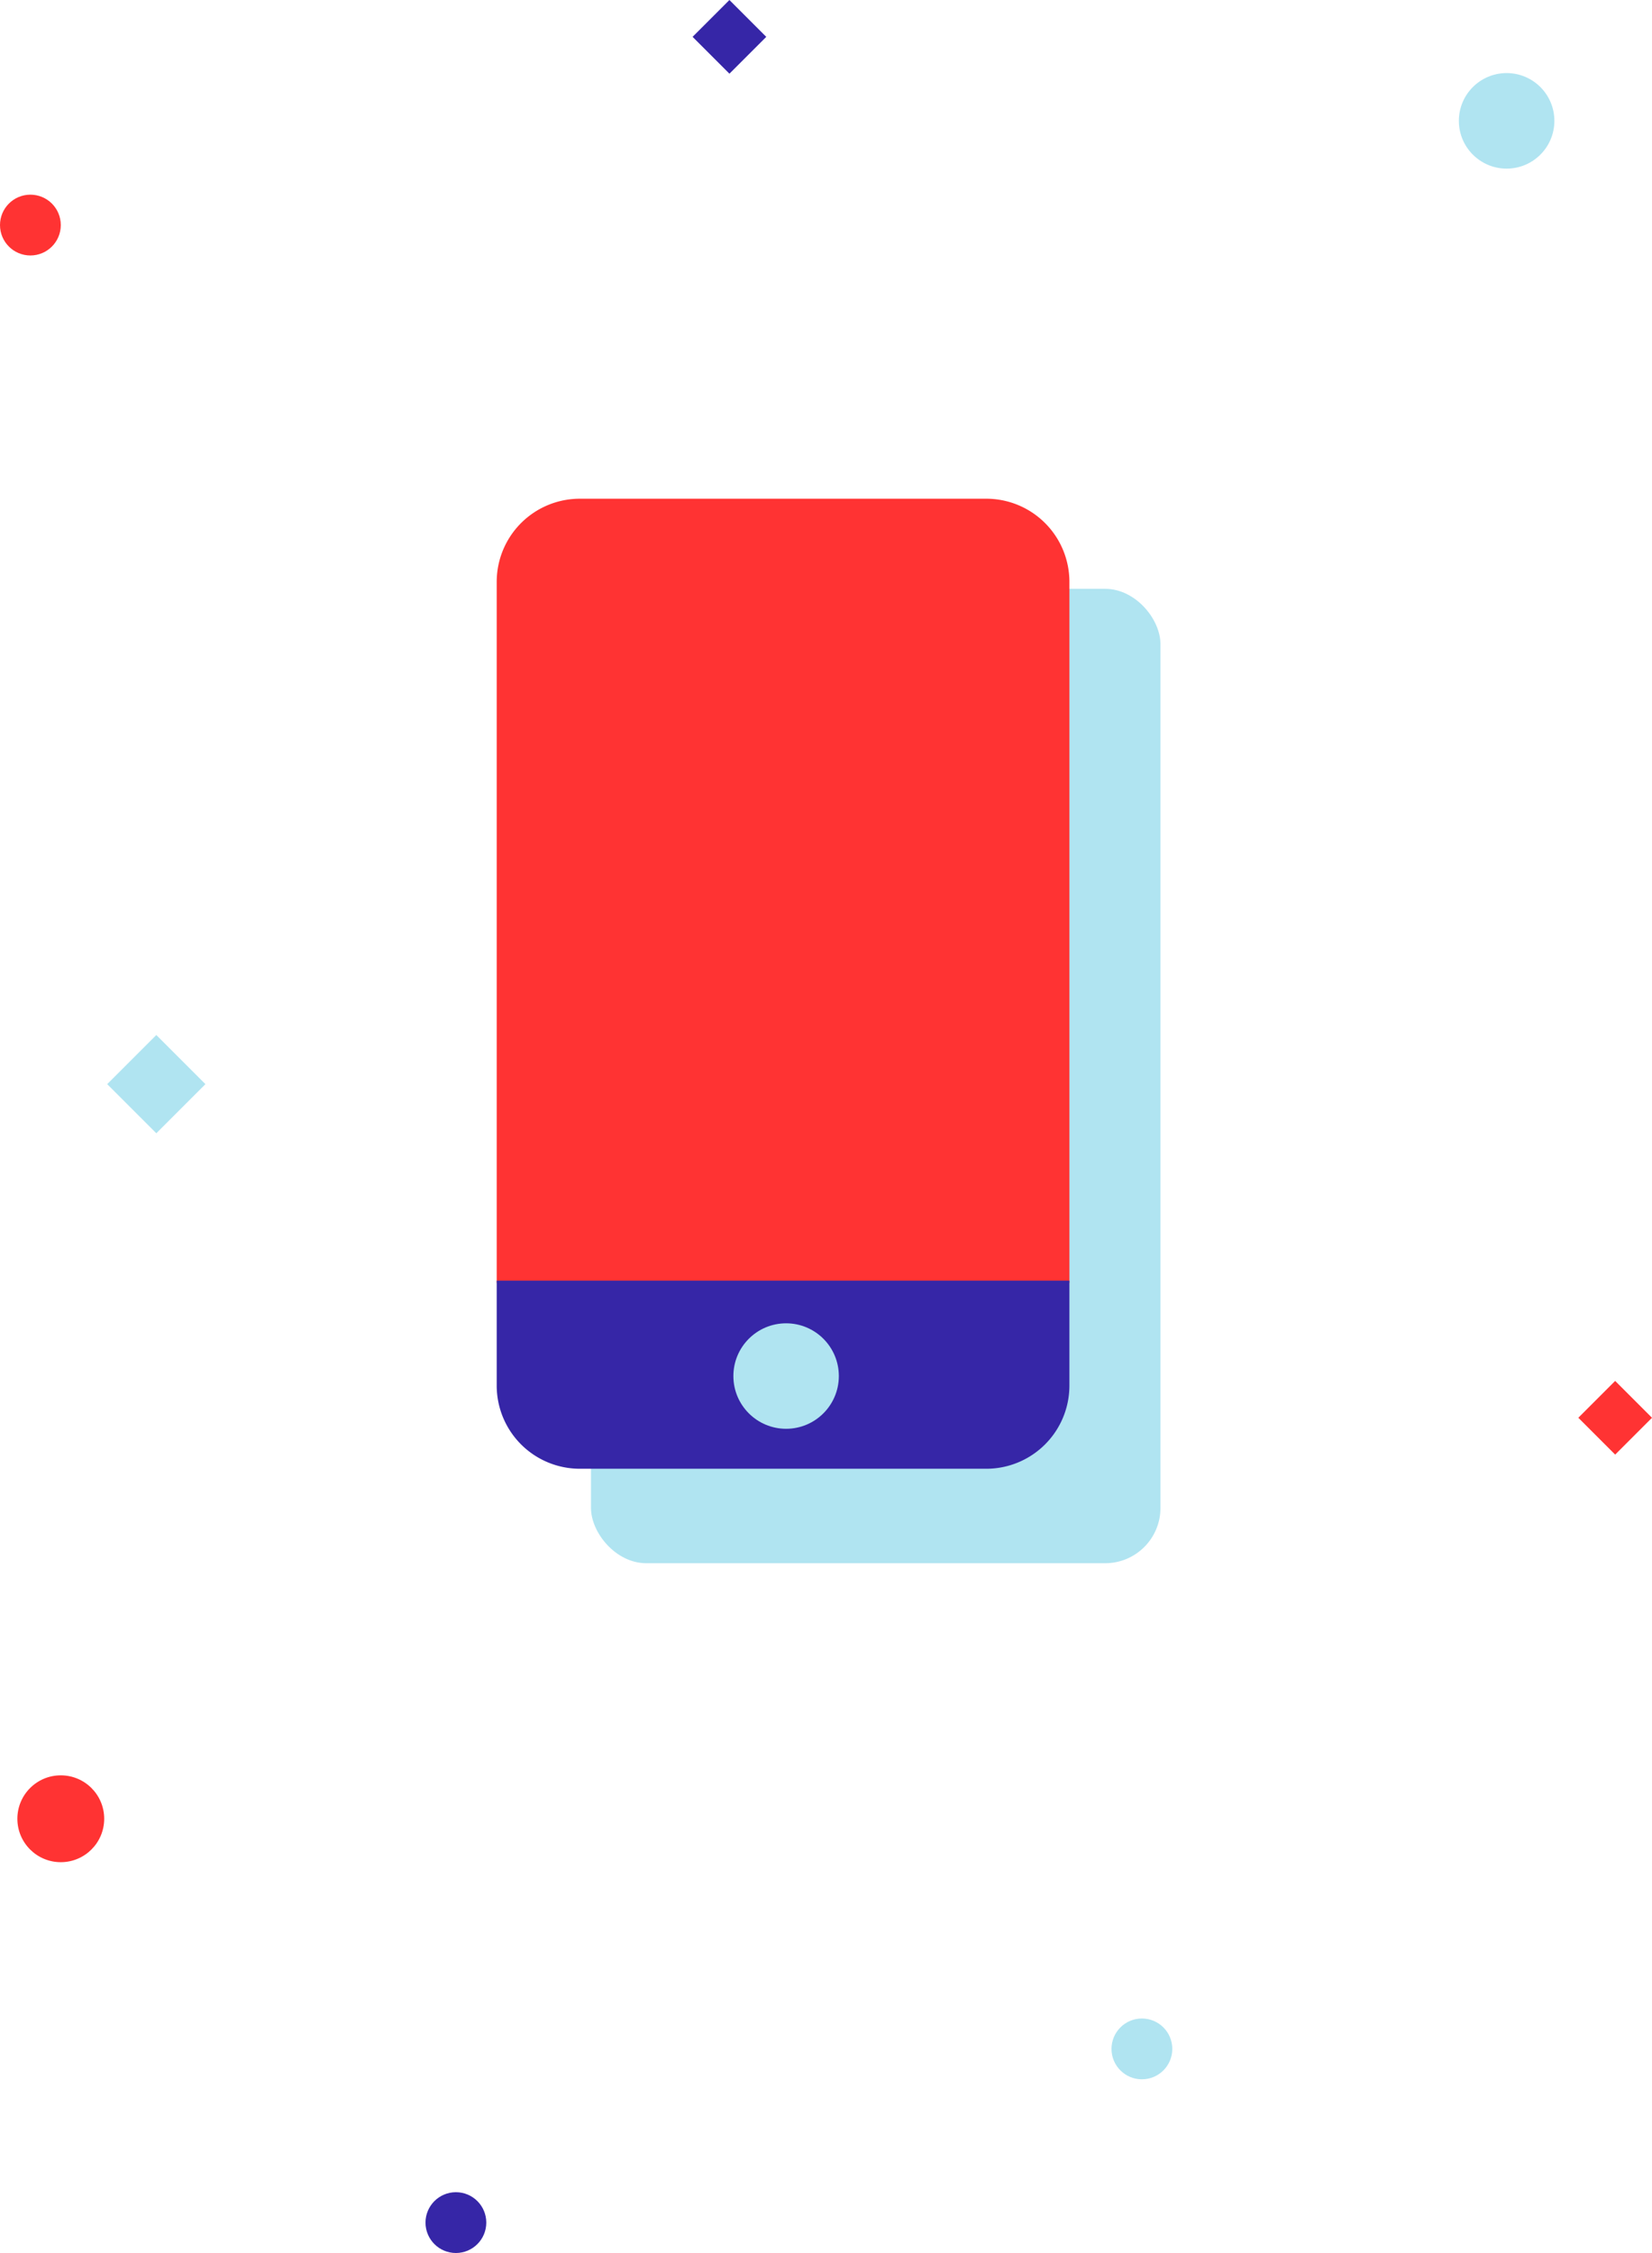 <?xml version="1.0" encoding="utf-8"?><svg xmlns="http://www.w3.org/2000/svg" viewBox="0 0 268.819 366.561"><defs><style>.cls-1{fill:#b0e4f1}.cls-2{fill:#f33}.cls-3{fill:#3626a7}</style></defs><g id="Group_246" data-name="Group 246" transform="translate(-248.226 -638.236)"><rect id="Rectangle_204" width="92.669" height="158.532" class="cls-1" data-name="Rectangle 204" rx="9" transform="translate(344.392 734.039)"/><g id="Group_86" data-name="Group 86" transform="rotate(-90 626.512 378.286)"><ellipse id="Ellipse_84" cx="7.065" cy="7.065" class="cls-2" data-name="Ellipse 84" rx="7.065" ry="7.065" transform="translate(63.586 2.826)"/><ellipse id="Ellipse_85" cx="4.946" cy="4.946" class="cls-1" data-name="Ellipse 85" rx="4.946" ry="4.946" transform="translate(28.26 180.868)"/><ellipse id="Ellipse_86" cx="7.772" cy="7.772" class="cls-1" data-name="Ellipse 86" rx="7.772" ry="7.772" transform="translate(339.128 237.39)"/><ellipse id="Ellipse_87" cx="4.946" cy="4.946" class="cls-2" data-name="Ellipse 87" rx="4.946" ry="4.946" transform="translate(324.997)"/><ellipse id="Ellipse_88" cx="4.946" cy="4.946" class="cls-3" data-name="Ellipse 88" rx="4.946" ry="4.946" transform="translate(0 69.239)"/><path id="Rectangle_176" d="M0 0h11.304v11.304H0z" class="cls-1" data-name="Rectangle 176" transform="rotate(-45 121.793 -207.193)"/><path id="Rectangle_177" d="M0 0h8.478v8.478H0z" class="cls-3" data-name="Rectangle 177" transform="rotate(-45 320.563 -368.658)"/><path id="Rectangle_178" d="M0 0h8.478v8.478H0z" class="cls-2" data-name="Rectangle 178" transform="rotate(-45 382.206 -25.389)"/></g><path id="Path_220" d="M13.528 0h66.135a13.528 13.528 0 0 1 13.528 13.528V127.6H0V13.528A13.528 13.528 0 0 1 13.528 0z" class="cls-2" data-name="Path 220" transform="translate(329.052 719.377)"/><path id="Path_219" d="M93.191 84.639v17.077a13.528 13.528 0 0 1-13.528 13.528H13.528A13.528 13.528 0 0 1 0 101.716V84.639z" class="cls-3" data-name="Path 219" transform="translate(329.052 761.957)"/><ellipse id="Ellipse_131" cx="8.58" cy="8.58" class="cls-1" data-name="Ellipse 131" rx="8.58" ry="8.58" transform="translate(367.564 853.538)"/></g></svg>